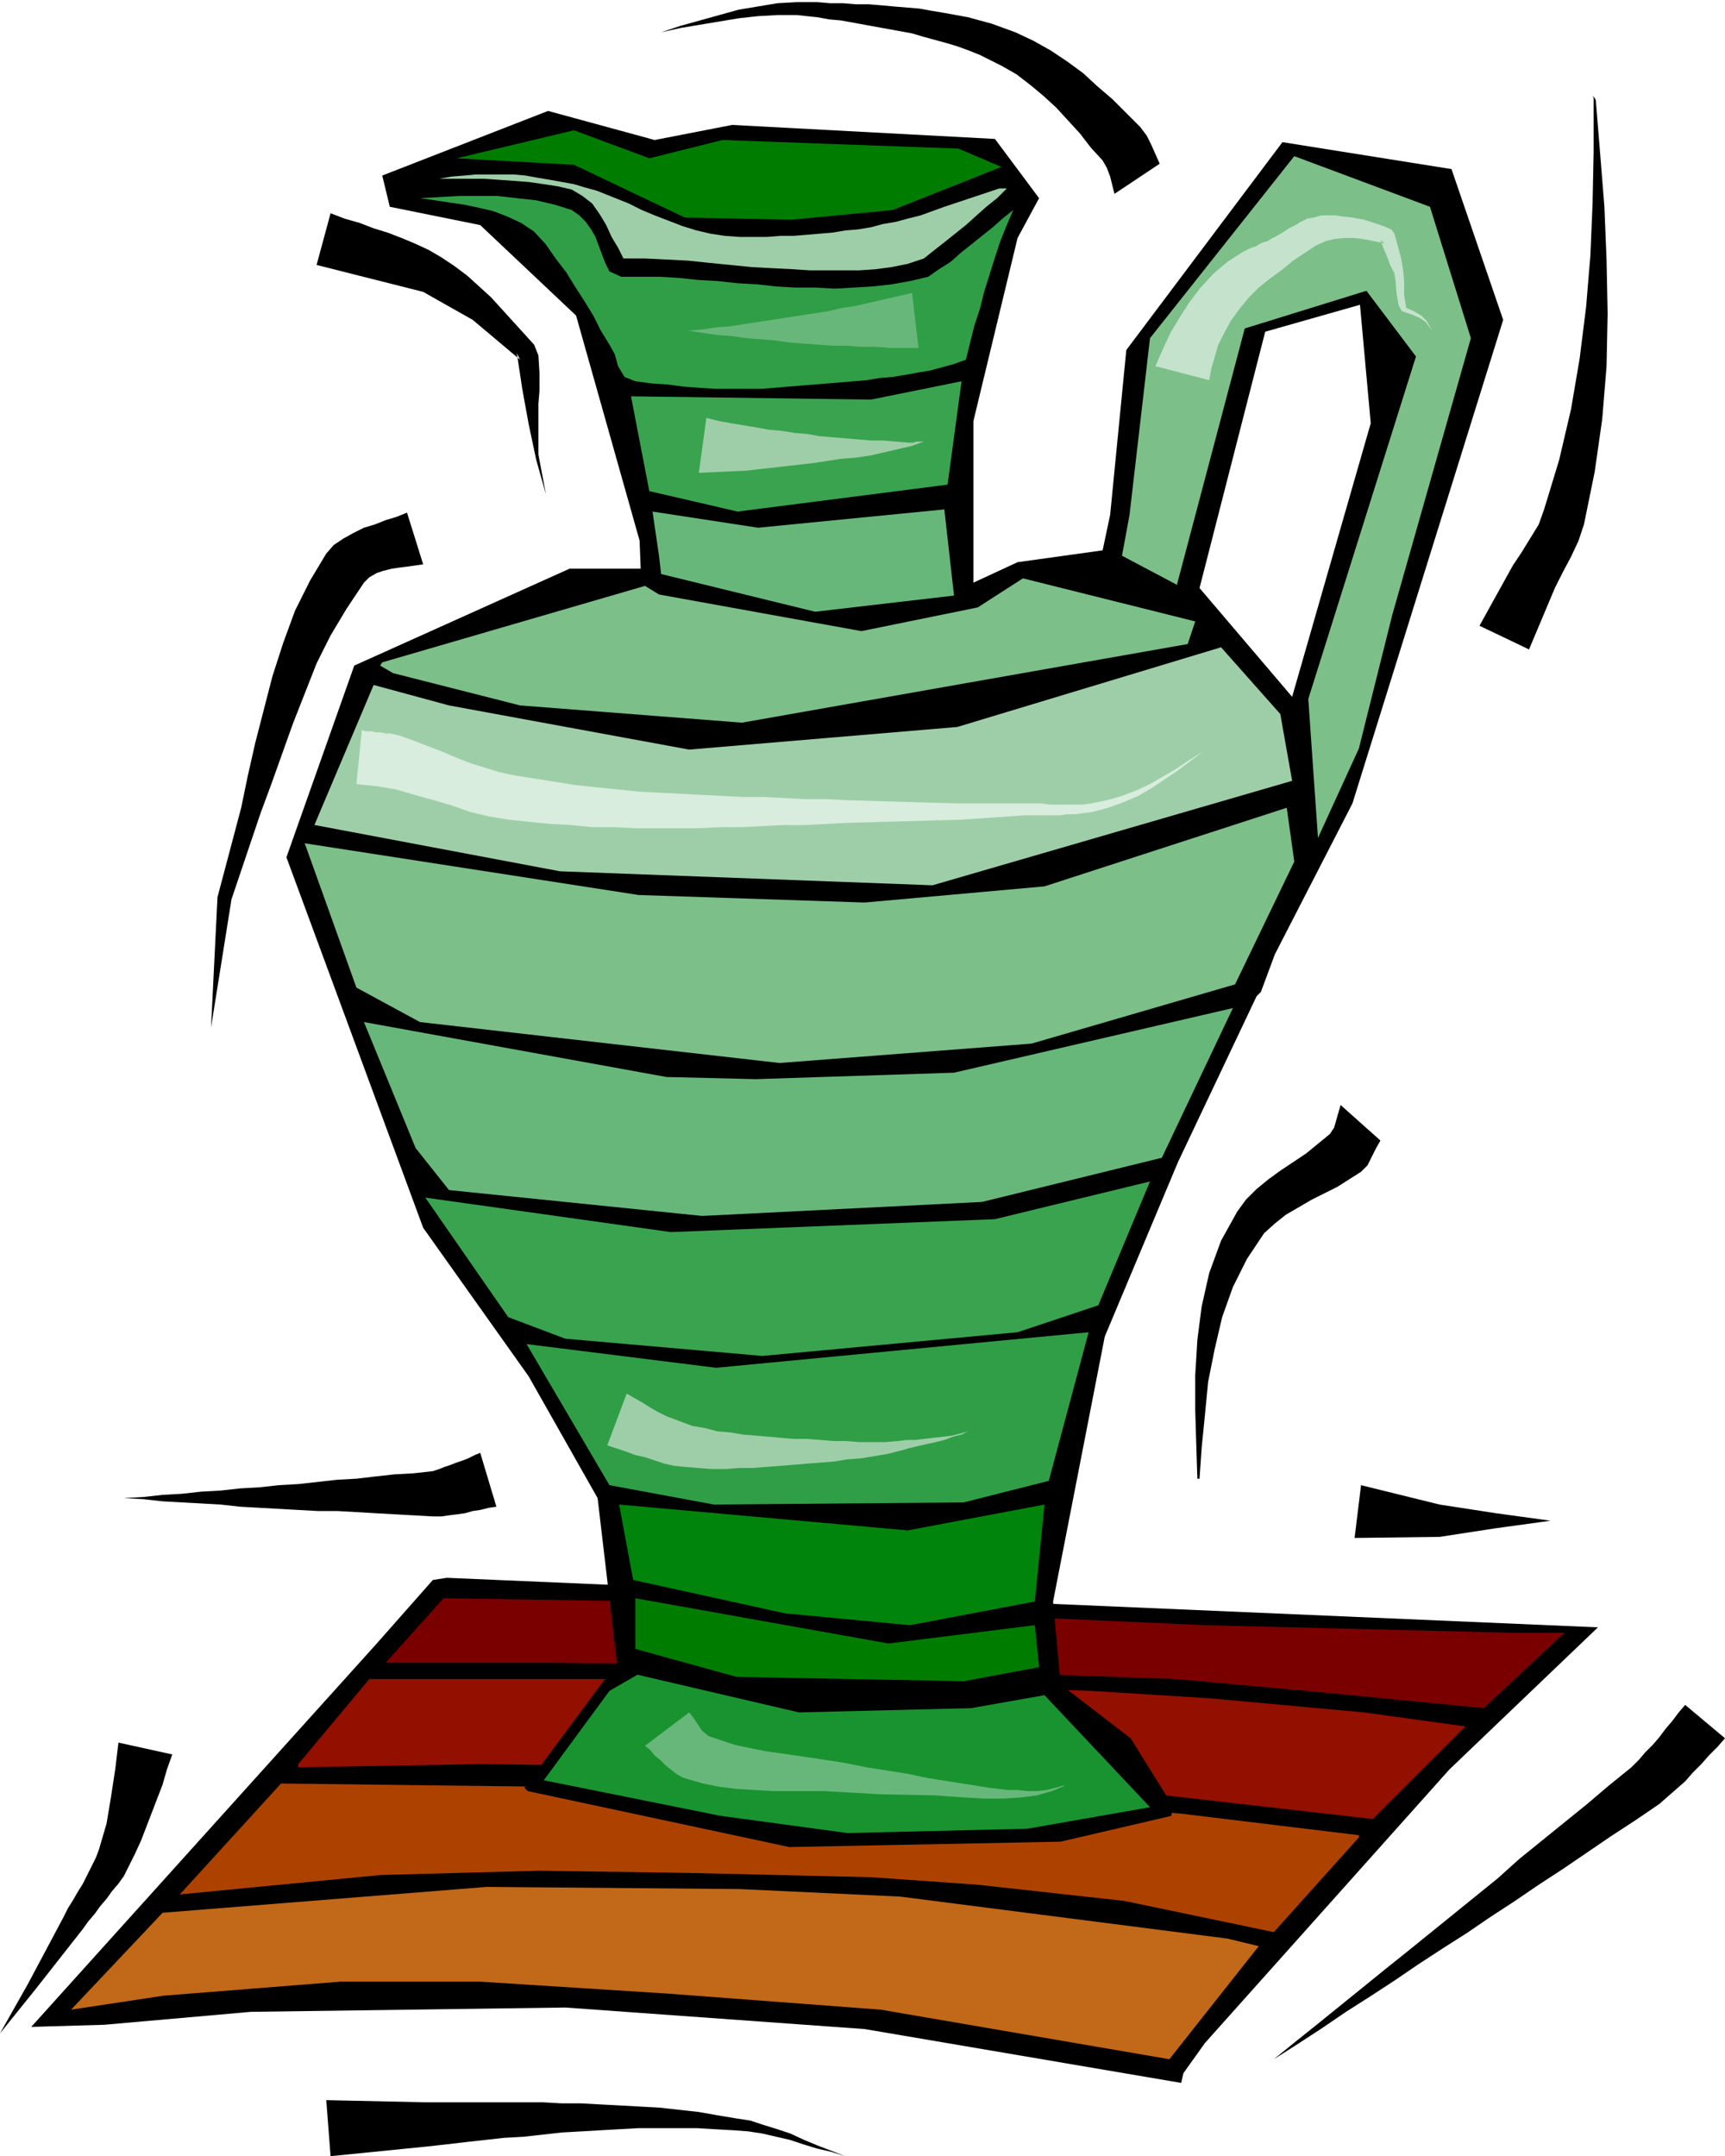 <svg xmlns="http://www.w3.org/2000/svg" fill-rule="evenodd" height="2.002in" preserveAspectRatio="none" stroke-linecap="round" viewBox="0 0 1602 2002" width="1.602in"><style>.pen1{stroke:none}.brush2{fill:#000}.brush7{fill:#7cbf89}.brush8{fill:#9ecea8}.brush9{fill:#68b77a}.brush10{fill:#3aa34f}.brush12{fill:#309e47}.brush14{fill:#007c00}</style><path class="pen1 brush2" d="m1484 1511-138 132-227 254-20 28-2 9-294-50-278-20-292 4-136 12-68 2 320-355 53-60 13-2 1069 46z"/><path class="pen1" style="fill:#7a0000" d="m603 1487 167 9 193 6 156 7 284 7h50l-75 70-165-16-121-11-374-13-203-2H358l54-60 191 3z"/><path class="pen1" style="fill:#930f00" d="M373 1559h310l331 11 111 7 142 13 94 13-86 86-193-22-290-20-116-6-230-3-169 3v-3l66-79h30z"/><path class="pen1" style="fill:#ad4200" d="m831 1663 266 21 165 20v2l-79 88-139-29-136-15-99-7-171-4-138-2-147 4-186 18 94-103 570 7z"/><path class="pen1" style="fill:#c16819" d="m687 1754 149 7 304 39 29 7-83 105-268-46-199-15-173-11H316l-164 13-86 13 85-90 301-24 235 2z"/><path class="pen1 brush2" d="m1256 746-72 140-13 35-4 4-73 154-68 162-48 246 7 77 65 50 38 61v11l-103 24-252 5-243-52-3-3 86-116-18-153-64-113-98-138-127-344 63-178 200-90h66l-1-26-59-209-89-84-84-17-7-29 154-60 99 27 72-14 244 13 41 55-20 37-41 170v150l41-19 79-11 7-33 15-153 145-193 157 25 48 140-140 449zm-56-99 73-254-10-110-88 25-61 238 86 101z"/><path class="pen1 brush7" d="m1262 695-38 83-9-129 100-318-46-61-113 35-63 238-51-27 7-38 19-164 134-169 126 47 38 122-73 257-31 124zM958 969l-234 18-334-38-59-32-48-134 310 48 210 7 167-15 225-73 7 50-55 114-189 55z"/><path class="pen1 brush8" d="m866 822-346-13-228-43 55-130 70 19 223 41 249-21 245-74 55 62 11 62-334 97z"/><path class="pen1 brush9" d="m1079 1075-167 41-260 13-235-24-31-39-48-117 281 51 83 2 184-6 259-60-66 139z"/><path class="pen1 brush7" d="m1103 598-414 73-206-16-118-30-12-7 2-3 244-71 13 8 188 34 108-22 42-27 160 40-7 21z"/><path class="pen1 brush10" d="m1020 1212-75 25-237 22-183-16-53-20-77-111 228 32 301-12 144-35-48 115z"/><path class="pen1" style="fill:#199330" d="m787 1702-118-16-164-33 61-83 26-15 150 35 160-4 68-12 98 104-114 20-167 4z"/><path class="pen1 brush12" d="m895 1395-232 2-97-18-77-131 176 22 346-33-37 138-79 20z"/><path class="pen1" style="fill:#00840c" d="m961 1487-116 22-116-11-141-31-13-70 268 24 127-24-9 90z"/><path class="pen1 brush14" d="m965 1548-70 13-211-4-94-26v-47l235 42 136-17 4 39z"/><path class="pen1 brush12" d="m901 318-1 4-1 4-1 4-1 4-11 4-11 3-11 3-12 2-11 2-12 2-12 1-12 2-12 1-12 1-12 1-12 1-13 1-12 1-12 1-12 1h-44l-15-1-14-1-15-2-15-1-15-2-10-4-6-10-3-11-5-9-8-13-7-14-8-13-9-14-8-13-10-13-9-13-11-12-12-8-13-6-13-5-13-3-14-3-14-2-13-2-14-2 18-1 18-1h36l18 2 18 2 17 4 16 5 7 5 6 6 5 7 4 7 3 8 3 8 3 8 4 8 11 5h36l17 1 19 2 18 1 18 2 18 1 18 2 18 1h18l18 1 18-1 17-1 18-2 17-3 17-4 10-7 11-7 9-8 10-8 10-8 10-8 9-8 10-8-6 14-6 15-5 15-5 16-5 16-4 16-5 15-4 16z"/><path class="pen1 brush8" d="m858 240-15 5-15 3-15 2-15 1h-46l-15-1-20-1-19-1-20-2-20-2-19-2-20-1-20-1h-20l-5-10-6-10-5-11-6-10-7-10-9-7-10-6-13-3-13-2-14-2-13-1-14-1-14-1h-42l11-2 12-1 11-1h35l11 1 11 2 12 2 11 2 11 2 10 3 11 3 10 4 10 4 10 4 12 6 12 5 13 5 13 5 13 4 13 3 13 2 14 1h25l13-1h12l12-1 12-1 12-1 12-2 12-1 12-2 11-3 12-2 11-3 12-3 11-4 11-4 51-17h7l-9 9-10 8-9 8-10 9-10 8-10 8-9 7-10 8z"/><path class="pen1 brush14" d="m735 204-99-2-103-49-109-6 109-26 70 26 68-17 219 8 40 17-101 40-94 9z"/><path class="pen1 brush10" d="m880 450-195 25-82-19-17-88 223 3 84-17-13 96z"/><path class="pen1 brush9" d="m886 553-129 15-143-35-2-17-6-41 98 15 173-17 9 80zM640 1590l4 5 4 6 4 6 6 5 12 4 12 4 14 3 15 3 14 2 14 2 14 2 13 2 19 3 20 4 19 3 19 3 19 4 19 3 19 3 19 3 8 1 9 1h9l9 1h9l9-1 8-2 7-2h2l-12 5-14 4-16 2-16 1h-17l-17-1-15-1-13-1-51-1-53-3h-48l-16-1-17-1-16-2-15-3-14-4-6-2-5-3-5-4-5-4-5-5-5-4-4-5-5-4 41-31z"/><path class="pen1 brush8" d="m582 1294 7 4 7 4 8 5 7 4 8 4 8 3 8 3 8 3 12 2 11 3 12 1 12 2 12 1 12 1 11 1 12 1h12l13 1 12 1h12l12 1h24l12-1 8-1h8l8-1 9-1 9-1 8-1 8-2 7-2-6 3-8 2-8 3-8 2-9 2-9 2-8 2-7 2-12 3-12 2-12 2-13 1-12 2-13 1-13 1-12 1-12 1-13 1-13 1h-12l-13 1h-13l-13-1-12-1-10-1-9-2-9-3-9-3-9-2-8-3-9-3-9-3 18-48z"/><path class="pen1" style="fill:#d8eddd" d="m336 678 4 1h5l4 1h5l4 1h4l5 1 4 1 14 5 13 5 13 5 14 6 13 5 13 4 13 4 14 3 19 3 19 3 19 3 19 2 20 2 19 2 19 1 20 1 19 1 20 1 19 1h19l20 1 19 1h20l19 1 104 3h76l8 1h30l8-1 15-3 14-4 13-5 13-6 12-7 12-7 12-8 13-8-12 9-12 9-12 8-12 8-12 7-14 6-14 5-15 4-8 1-7 1h-8l-7 1h-32l-59 4-106 3-20 1-19 1h-20l-20 1-19 1h-20l-20 1h-59l-20-1h-20l-20-2-19-1-20-2-19-2-18-3-17-4-17-6-17-5-18-5-17-5-18-3-19-2 5-50z"/><path class="pen1 brush8" d="m656 388 12 3 11 2 12 2 12 2 11 2 12 1 12 2 12 1 11 2 12 1 12 1 12 1 12 1h11l12 1 12 1h4l3-1h7l-11 4-13 3-13 3-13 3-14 2-13 1-13 2-13 2-62 7-44 2 7-51z"/><path class="pen1 brush9" d="M853 323h-27l-13-1h-14l-13-1h-13l-14-1-13-1-13-1-14-2-13-1-13-1-14-2-13-1-14-2-13-2 13-1 13-2 13-1 13-2 13-2 13-2 13-2 13-2 13-2 13-2 13-3 13-2 13-3 13-3 13-3 13-3 6 51z"/><path class="pen1" style="fill:#c4e2cc" d="m1073 340 7-16 7-15 9-15 9-14 10-13 12-13 13-11 14-9 4-2 4-2 4-1 3-2 4-2 4-1 3-2 4-2 7-4 6-4 6-3 5-3 6-3 6-1 7-2h13l7 1 9 1 11 2 9 3 9 3 7 3 3 4 3 11 3 11 2 11 1 11v13l1 6 1 6-2-1 9 4 7 4 5 5 5 9-6-8-6-4-7-3-9-3-3-5-2-11-1-12-1-7-4-8-3-8-3-7-3-8 4 3-10-2-10-2-9-1h-9l-9 1-8 2-9 4-9 6-12 8-11 9-11 8-10 8-9 9-9 11-8 11-7 13-5 10-3 11-3 10-2 11-50-13z"/><path class="pen1 brush2" d="m1282 1059-4 7-4 8-4 8-6 6-11 7-11 7-12 6-12 6-12 7-12 7-10 8-10 9-16 24-13 26-10 28-7 30-6 30-3 31-3 30-2 29h-2l-1-31-1-33v-32l2-33 4-31 7-31 11-30 15-27 8-11 10-10 11-9 11-8 12-8 12-8 11-9 11-9 4-6 2-7 2-7 2-7 37 33zM393 524l-7 1-7 1-8 1-7 1-8 2-6 2-7 4-5 5-16 24-15 25-13 26-11 28-11 28-10 28-10 28-10 27-27 80-19 119 6-121 22-83 6-29 7-31 8-31 8-31 10-31 11-30 14-28 15-25 7-8 9-6 9-5 10-5 10-3 10-4 10-3 10-4 15 48zm981 57 31-56 8-12 8-13 8-13 5-14 14-46 11-47 8-47 6-48 4-48 2-48 1-48V91l-1-2-1-1-1-2 1 2 1 1 2 2 1 2 4 49 4 50 2 49 1 50-1 49-4 49-7 49-10 49-5 15-7 15-8 15-7 14-24 57-46-22zm-339-401-2-8-2-8-3-8-4-7-11-12-10-13-11-12-11-12-12-11-12-10-13-10-14-8-10-5-10-5-10-4-11-4-10-3-11-3-11-3-10-3-11-2-11-2-11-2-11-2-11-2-11-2-11-1-11-2-19-2h-18l-18 1-18 2-18 3-18 3-18 3-18 4 18-6 18-5 18-5 18-5 18-3 18-3 18-1h19l12 1h12l12 1h12l12 1 11 1 12 1 12 1 11 2 12 2 11 2 11 2 11 3 11 3 11 4 11 4 17 8 16 9 15 10 15 11 13 12 14 12 13 13 13 13 6 8 4 8 4 9 4 9-42 28zm-728 18 13 5 14 4 13 5 13 4 13 5 12 5 13 6 12 7 12 8 12 9 11 10 11 10 10 11 10 11 10 11 10 11 4 10 1 16v17l-1 12v47l7 37-9-32-7-33-6-33-5-33 3 6-44-37-46-26-99-25 13-48zm154 1201-7 1-8 2-7 1-7 2-7 1-8 1-7 1h-8l-18-1-18-1-18-1-17-1-18-1h-18l-18-1-18-1-18-1-18-1-18-2-18-1-18-1-18-1-18-2-18-1 18-1 18-2 18-1 18-2 18-1 18-2 18-1 18-2 18-1 18-2 18-2 18-1 17-2 18-2 18-1 18-2 6-2 5-2 6-2 5-2 6-2 5-2 6-3 5-2 15 50zm-158 551 92 2h109l18 1h18l18 1 19 1 18 1 18 1 18 2 18 2 17 3 18 3 13 2 12 4 13 4 12 4 13 6 12 5 13 5 13 5-13-4-13-3-13-4-12-4-13-3-13-3-13-2-13-1-18-1-17-1h-54l-18 1-18 1-17 1-18 1-18 2-18 2-18 1-18 2-18 2-17 2-18 2-90 9-4-52zm1299-336-7 8-8 8-7 8-8 8-7 8-8 7-8 7-8 7-22 15-23 15-22 15-22 15-23 15-22 15-23 15-22 15-22 14-23 15-22 15-23 15-22 14-22 15-23 15-22 14 21-17 20-16 21-17 21-17 21-17 20-16 21-17 21-17 21-17 21-17 20-18 21-17 21-17 21-17 20-17 21-17 7-7 6-7 7-7 6-7 6-8 6-7 6-8 6-7 37 31zm-1442 15-5 14-4 14-5 13-5 13-5 13-5 13-6 13-6 12-4 8-5 7-6 7-5 7-6 7-5 7-6 7-5 7-44 56-33 41 26-46 33-62 4-8 5-8 4-7 5-8 4-8 4-8 4-8 3-8 7-24 4-24 4-26 3-25 50 11zm1104-250 73 18 52 8 51 7-51 7-52 8-79 1 6-49z"/></svg>
